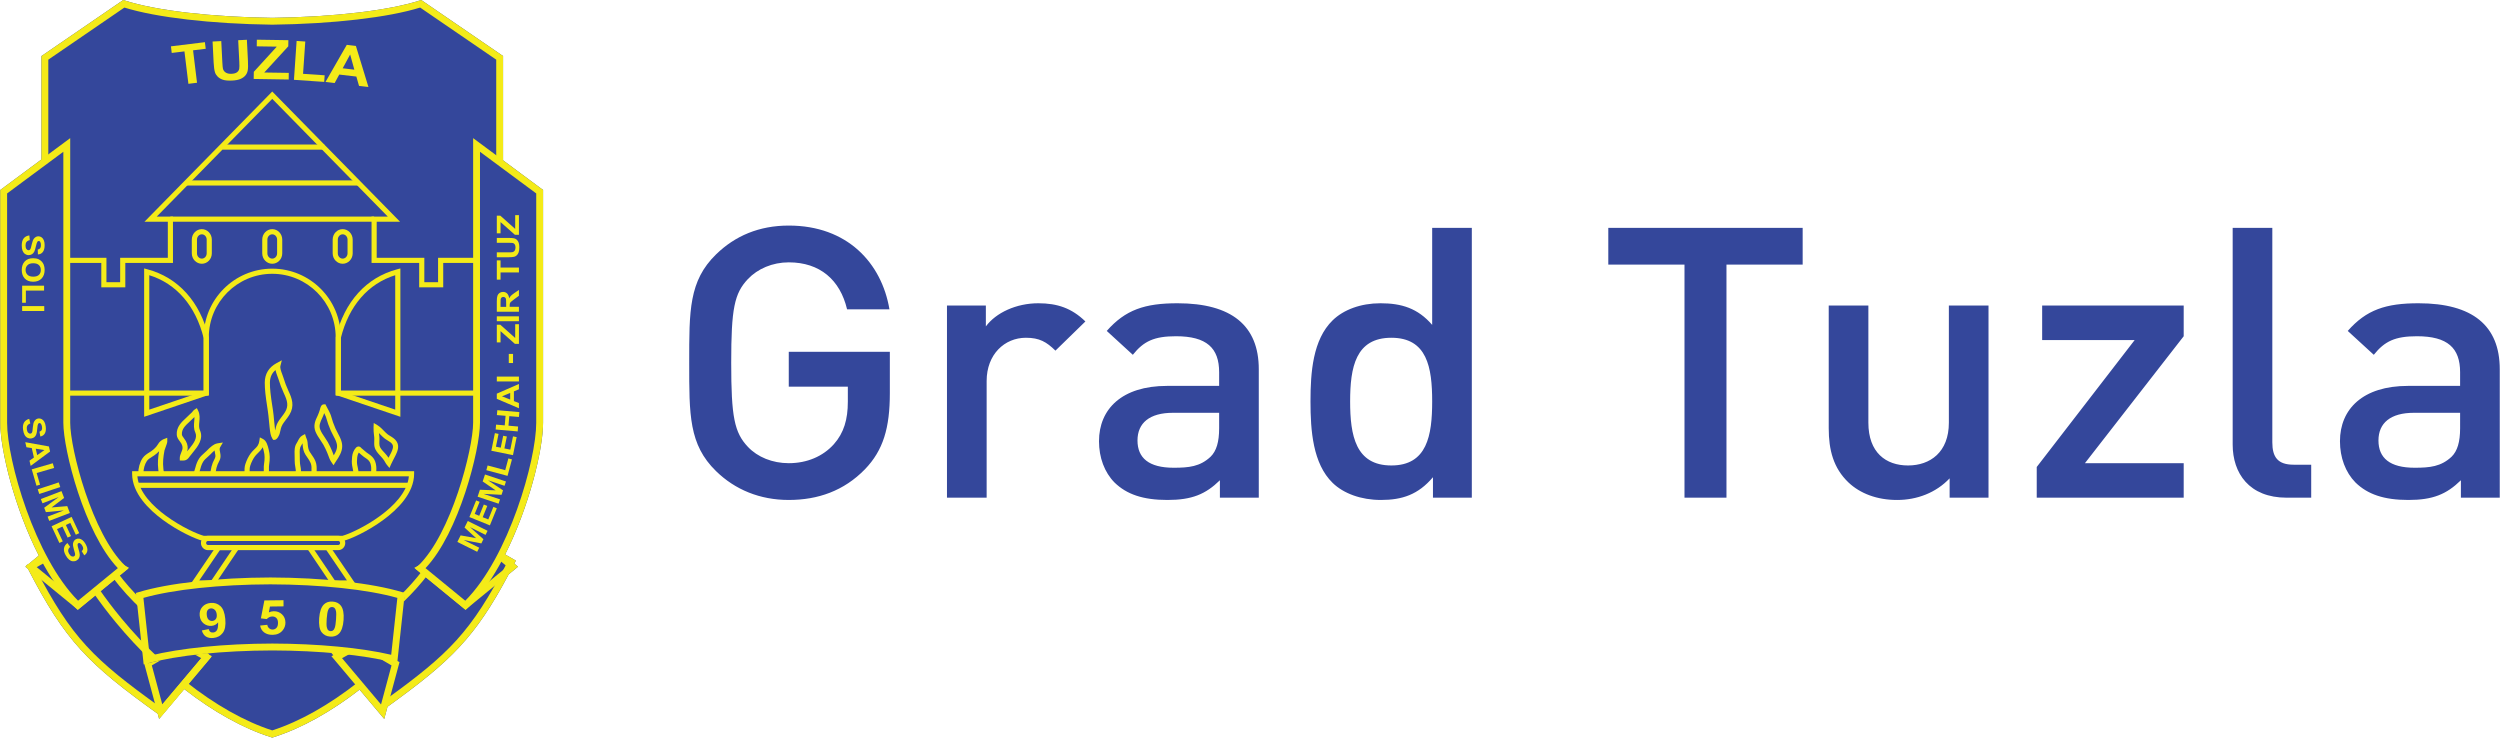 <svg xmlns="http://www.w3.org/2000/svg" xmlns:xlink="http://www.w3.org/1999/xlink" xmlns:xodm="http://www.corel.com/coreldraw/odm/2003" xml:space="preserve" width="6755px" height="1993px" style="shape-rendering:geometricPrecision; text-rendering:geometricPrecision; image-rendering:optimizeQuality; fill-rule:evenodd; clip-rule:evenodd" viewBox="0 0 888.99 262.34"> <defs>  <style type="text/css">       .fil0 {fill:#34479B;fill-rule:nonzero}    .fil1 {fill:#F4EB18;fill-rule:nonzero}     </style> </defs> <g id="Layer_x0020_1">    <path class="fil0" d="M136.57 255.7l-8.77 -10.41c-10.24,7.92 -20.83,13.83 -30.69,16.93l-0.37 0.12 -0.36 -0.12c-9.95,-3.13 -20.63,-9.11 -30.95,-17.13l-8.15 9.69 0 0 0 -0.01 -0.78 0.93 -0.5 -1.84c-24.73,-17.75 -32.85,-25.81 -46.13,-51.52l-0.95 -0.78 0.39 -0.32 -0.09 -0.17 0.92 -0.53 3.56 -2.95c-8.62,-16.87 -13.7,-37.53 -13.7,-47.21l0 -82.81 14.65 -10.86 0 -36.78 29.1 -19.93 0.57 0.18c11.04,3.57 30.65,5.87 52.44,6.16 21.76,-0.29 41.37,-2.59 52.41,-6.16l0.57 -0.18 29.1 19.93 0 37.09 14.23 10.55 0 82.81c0,9.61 -5,30.02 -13.5,46.81l3.82 2.2 -0.53 1.03 -0.02 0.04 1.31 1.09 -3.3 2.71c-12.02,22.54 -20.43,30.76 -43.11,47.1l-1.17 4.34z"></path> </g> <g id="Layer_x0020_1_28">    <path class="fil0" d="M316.4 139.81l0 -14.69 -35.95 0 0 12.4 21.01 0 0 5.39c0,6.2 -1.38,11.05 -4.98,15.09 -3.87,4.32 -9.54,6.74 -16.03,6.74 -5.81,0 -11.07,-2.15 -14.52,-5.79 -4.84,-5.12 -5.95,-10.65 -5.95,-29.92 0,-19.28 1.11,-24.67 5.95,-29.79 3.45,-3.64 8.71,-5.93 14.52,-5.93 11.06,0 18.25,6.2 20.74,16.71l15.07 0c-2.77,-16.44 -14.94,-29.79 -35.81,-29.79 -10.51,0 -19.09,3.64 -25.86,10.25 -9.68,9.43 -9.55,20.08 -9.55,38.55 0,18.46 -0.13,29.11 9.55,38.54 6.77,6.61 15.62,10.25 25.86,10.25 10.36,0 19.63,-3.24 27.1,-10.92 6.5,-6.74 8.85,-14.69 8.85,-27.09l0 0zm69.55 -25.48c-4.84,-4.71 -9.96,-6.47 -16.73,-6.47 -7.88,0 -15.08,3.37 -18.67,8.23l0 -7.42 -13.83 0 0 68.34 14.11 0 0 -41.52c0,-9.43 6.36,-15.36 13.96,-15.36 4.84,0 7.33,1.48 10.51,4.58l10.65 -10.38 0 0zm61.67 62.68l0 -45.69c0,-15.51 -9.68,-23.46 -28.9,-23.46 -11.62,0 -18.53,2.3 -25.17,9.84l9.27 8.49c3.87,-4.85 7.6,-6.6 15.35,-6.6 10.92,0 15.35,4.18 15.35,12.8l0 4.86 -18.53 0c-16.04,0 -24.2,8.22 -24.2,19.68 0,5.79 1.93,11.05 5.53,14.69 4.29,4.18 10.09,6.2 18.8,6.2 8.72,0 13.56,-2.02 18.67,-7.01l0 6.2 13.83 0 0 0zm-14.1 -24.67c0,4.85 -0.97,8.09 -3.05,10.11 -3.73,3.51 -7.74,3.91 -13.13,3.91 -8.85,0 -12.86,-3.5 -12.86,-9.7 0,-6.2 4.28,-9.84 12.58,-9.84l16.46 0 0 5.52 0 0zm89.87 24.67l0 -95.97 -14.1 0 0 34.51c-5.12,-5.93 -10.92,-7.69 -18.39,-7.69 -7.05,0 -13.14,2.3 -17.01,6.07 -7.05,6.87 -7.88,18.46 -7.88,28.84 0,10.38 0.83,22.11 7.88,28.98 3.87,3.77 10.1,6.07 17.15,6.07 7.6,0 13.27,-1.89 18.53,-8.09l0 7.28 13.82 0 0 0zm-14.1 -34.24c0,12.13 -1.8,22.78 -14.52,22.78 -12.72,0 -14.66,-10.65 -14.66,-22.78 0,-12.13 1.94,-22.64 14.66,-22.64 12.72,0 14.52,10.51 14.52,22.64zm131.77 -48.65l0 -13.08 -69.13 0 0 13.08 27.1 0 0 82.89 14.93 0 0 -82.89 27.1 0 0 0zm66.1 82.89l0 -68.34 -14.1 0 0 41.65c0,10.51 -6.64,15.23 -14.52,15.23 -7.88,0 -14.11,-4.58 -14.11,-15.23l0 -41.65 -14.1 0 0 43.67c0,7.69 1.66,14.15 7.05,19.28 4.15,3.9 10.1,6.2 17.29,6.2 7.05,0 13.82,-2.56 18.66,-7.69l0 6.88 13.83 0 0 0zm69.42 0l0 -12.27 -35.13 0 35.13 -45.15 0 -10.92 -50.34 0 0 12.27 32.91 0 -34.84 45.15 0 10.92 52.27 0 0 0zm45.35 0l0 -11.73 -6.22 0c-5.67,0 -7.61,-2.69 -7.61,-7.95l0 -76.29 -14.1 0 0 77.1c0,10.11 5.81,18.87 19.22,18.87l8.71 0 0 0zm67.06 0l0 -45.69c0,-15.51 -9.68,-23.46 -28.9,-23.46 -11.61,0 -18.53,2.3 -25.16,9.84l9.26 8.49c3.87,-4.85 7.61,-6.6 15.35,-6.6 10.92,0 15.35,4.18 15.35,12.8l0 4.86 -18.53 0c-16.04,0 -24.2,8.22 -24.2,19.68 0,5.79 1.94,11.05 5.53,14.69 4.29,4.18 10.1,6.2 18.81,6.2 8.71,0 13.55,-2.02 18.67,-7.01l0 6.2 13.82 0 0 0zm-14.1 -24.67c0,4.85 -0.97,8.09 -3.04,10.11 -3.74,3.51 -7.75,3.91 -13.14,3.91 -8.85,0 -12.86,-3.5 -12.86,-9.7 0,-6.2 4.29,-9.84 12.58,-9.84l16.46 0 0 5.52z"></path>  <g id="_2188229752080">   <path class="fil1" d="M96.74 262.34l-0.36 -0.12c-10.26,-3.22 -21.29,-9.48 -31.91,-17.88l1.57 -1.87c10.23,8.09 20.84,14.14 30.7,17.31 9.79,-3.15 20.3,-9.12 30.46,-17.11l1.57 1.86c-10.54,8.3 -21.49,14.49 -31.66,17.69l-0.37 0.12zm-42.75 -27.13c-4.47,-4.27 -8.77,-8.88 -12.82,-13.77 -2.91,-3.52 -5.6,-7.08 -8.08,-10.64l1.9 -1.56c2.46,3.57 5.15,7.12 8.07,10.65 4.14,5 8.54,9.71 13.12,14.03l-2.19 1.29zm122.41 -178.48l0 -35.51 -27.06 -18.53c-11.35,3.53 -30.92,5.81 -52.58,6.09 -21.69,-0.28 -41.26,-2.56 -52.61,-6.09l-27.06 18.53 0 35.2 -2.44 1.81 0 -38.3 29.1 -19.93 0.57 0.18c11.04,3.57 30.65,5.87 52.44,6.16 21.76,-0.29 41.37,-2.59 52.41,-6.16l0.57 -0.18 29.1 19.93 0 38.61 -2.44 -1.81 0 0z"></path>   <g id="_2495652103936">    <polygon class="fil1" points="66.92,29.81 65.51,18.28 60.99,18.83 60.71,16.48 72.79,15 73.08,17.35 68.58,17.9 69.99,29.43 "></polygon>    <path class="fil1" d="M75.52 14.77l3.09 -0.16 0.38 7.56c0.06,1.2 0.14,1.98 0.23,2.33 0.16,0.57 0.5,1.01 1.02,1.33 0.51,0.32 1.2,0.46 2.06,0.42 0.88,-0.05 1.53,-0.24 1.96,-0.59 0.43,-0.35 0.68,-0.77 0.74,-1.25 0.07,-0.48 0.08,-1.27 0.02,-2.38l-0.39 -7.73 3.09 -0.15 0.37 7.33c0.09,1.68 0.06,2.87 -0.07,3.57 -0.13,0.7 -0.41,1.3 -0.84,1.8 -0.42,0.5 -1,0.91 -1.74,1.23 -0.74,0.32 -1.71,0.51 -2.92,0.57 -1.46,0.07 -2.58,-0.03 -3.35,-0.29 -0.77,-0.27 -1.39,-0.65 -1.85,-1.12 -0.46,-0.46 -0.78,-0.97 -0.94,-1.5 -0.25,-0.79 -0.41,-1.97 -0.49,-3.53l-0.37 -7.44 0 0z"></path>    <polygon class="fil1" points="90.14,28.08 90.18,25.54 98.36,16.59 91.23,16.48 91.26,14.12 102.48,14.29 102.44,16.48 93.9,25.79 102.62,25.92 102.59,28.28 "></polygon>    <polygon class="fil1" points="104.46,28.39 105.41,14.56 108.49,14.77 107.7,26.26 115.38,26.78 115.22,29.13 "></polygon>    <path class="fil1" d="M130.95 30.94l-3.34 -0.39 -0.96 -3.32 -6.08 -0.71 -1.63 3.01 -3.26 -0.39 7.57 -13.19 3.24 0.39 4.46 14.6 0 0zm-5.01 -6.16l-1.49 -5.4 -2.66 4.91 4.15 0.49 0 0z"></path>   </g>   <path class="fil1" d="M170.63 140.72l-51.33 0 0 -20.78c0,-12.44 -10.12,-22.56 -22.56,-22.56 -12.44,0 -22.56,10.12 -22.56,22.56l0 20.78 -50.52 0 0 -1.83 48.69 0 0 -18.95c0,-13.45 10.94,-24.39 24.39,-24.39 13.45,0 24.39,10.94 24.39,24.39l0 18.95 49.5 0 0 1.83zm0 -47.21l-13.08 0 0 8.69 -8.55 0 0 -8.69 -16.94 0 0 -16.48 5.77 0 -41.09 -41.87 -41.08 41.87 5.77 0 0 16.48 -16.95 0 0 8.69 -8.54 0 0 -8.69 -12.28 0 0 -1.83 14.11 0 0 8.69 4.88 0 0 -8.69 16.95 0 0 -12.82 -8.3 0 45.44 -46.31 45.45 46.31 -8.3 0 0 12.82 16.94 0 0 8.69 4.89 0 0 -8.69 14.91 0 0 1.83z"></path>   <path class="fil1" d="M51.18 148.24l0 -52.77 1.15 0.31c10.95,2.91 18.7,11.48 21.83,24.14l0.02 0.22 0 20.31 -23 7.79 0 0zm1.83 -50.36l0 47.81 19.34 -6.55 0 -18.89c-2.86,-11.47 -9.7,-19.37 -19.34,-22.37z"></path>   <path class="fil1" d="M142.31 148.24l-23.01 -7.79 0.03 -20.53c3.12,-12.66 10.88,-21.23 21.83,-24.14l1.15 -0.31 0 52.77zm-21.18 -9.1l19.35 6.55 0 -47.81c-9.64,3 -16.49,10.9 -19.35,22.37l0 18.89z"></path>   <rect class="fil1" x="60.51" y="77.03" width="72.46" height="1.83"></rect>   <rect class="fil1" x="66.11" y="64.16" width="61.27" height="1.83"></rect>   <rect class="fil1" x="79.01" y="51.4" width="36.22" height="1.83"></rect>   <path class="fil1" d="M96.74 93.81c-1.96,0 -3.56,-1.66 -3.56,-3.71l0 -4.88c0,-2.05 1.6,-3.72 3.56,-3.72 1.97,0 3.56,1.67 3.56,3.72l0 4.88c0,2.05 -1.59,3.71 -3.56,3.71zm0 -10.47c-0.95,0 -1.73,0.84 -1.73,1.88l0 4.88c0,1.04 0.78,1.88 1.73,1.88 0.96,0 1.73,-0.84 1.73,-1.88l0 -4.88c0,-1.04 -0.77,-1.88 -1.73,-1.88z"></path>   <path class="fil1" d="M121.79 93.81c-1.96,0 -3.56,-1.66 -3.56,-3.71l0 -4.88c0,-2.05 1.6,-3.72 3.56,-3.72 1.96,0 3.56,1.67 3.56,3.72l0 4.88c0,2.05 -1.6,3.71 -3.56,3.71zm0 -10.47c-0.95,0 -1.73,0.84 -1.73,1.88l0 4.88c0,1.04 0.78,1.88 1.73,1.88 0.95,0 1.73,-0.84 1.73,-1.88l0 -4.88c0,-1.04 -0.78,-1.88 -1.73,-1.88z"></path>   <path class="fil1" d="M71.7 93.81c-1.97,0 -3.57,-1.66 -3.57,-3.71l0 -4.88c0,-2.05 1.6,-3.72 3.57,-3.72 1.96,0 3.55,1.67 3.55,3.72l0 4.88c0,2.05 -1.59,3.71 -3.55,3.71zm0 -10.47c-0.96,0 -1.73,0.84 -1.73,1.88l0 4.88c0,1.04 0.77,1.88 1.73,1.88 0.95,0 1.72,-0.84 1.72,-1.88l0 -4.88c0,-1.04 -0.77,-1.88 -1.72,-1.88z"></path>   <path class="fil1" d="M121.95 192.39l-49.91 -0.02c-2.45,-0.6 -8.66,-3.38 -14.21,-7.47 -4.98,-3.66 -10.93,-9.48 -10.93,-16.41l0 -0.91 100.3 0 0 0.91c0,6.93 -5.95,12.75 -10.94,16.41 -5.54,4.09 -11.75,6.87 -14.2,7.47l-0.11 0.02 0 0zm-49.58 -1.83l49.36 0c2.09,-0.54 8.01,-3.12 13.45,-7.13 4.41,-3.24 9.64,-8.24 10.15,-14.02l-96.56 0c0.51,5.78 5.73,10.78 10.15,14.02 5.44,4.01 11.36,6.59 13.45,7.13l0 0z"></path>   <path class="fil1" d="M120.2 195.67l-46.3 0c-1.39,0 -2.52,-1.14 -2.52,-2.55 0,-1.41 1.13,-2.56 2.52,-2.56l46.3 0c1.38,0 2.51,1.15 2.51,2.56 0,1.41 -1.13,2.55 -2.51,2.55zm-46.3 -3.28c-0.38,0 -0.68,0.33 -0.68,0.73 0,0.4 0.3,0.72 0.68,0.72l46.3 0c0.38,0 0.68,-0.32 0.68,-0.72 0,-0.4 -0.3,-0.73 -0.68,-0.73l-46.3 0z"></path>   <path class="fil1" d="M76.07 208.26l-8.73 0 9.79 -14.42 8.67 0 -9.73 14.42zm-5.27 -1.83l4.3 0 7.26 -10.76 -4.25 0 -7.31 10.76 0 0z"></path>   <path class="fil1" d="M126.76 208.26l-8.73 0 -9.73 -14.42 8.66 0 9.8 14.42zm-7.76 -1.83l4.3 0 -7.31 -10.76 -4.25 0 7.26 10.76 0 0z"></path>   <rect class="fil1" x="48.56" y="171.69" width="96.98" height="1.83"></rect>   <path class="fil1" d="M97.57 156.44l-0.5 0 -0.28 -0.43c-0.63,-0.99 -0.79,-2.33 -0.92,-3.4l-0.03 -0.29c-0.11,-0.88 -0.19,-1.76 -0.27,-2.65 -0.1,-1.11 -0.21,-2.27 -0.38,-3.39 -0.08,-0.61 -0.18,-1.22 -0.27,-1.82 -0.23,-1.51 -0.47,-3.07 -0.63,-4.63 -0.14,-1.36 -0.21,-2.58 -0.21,-3.72 0.01,-3.12 1.44,-5.47 4.24,-6.98l1.83 -0.99 -0.51 2.02c-0.18,0.74 0.27,1.96 0.64,2.93 0.15,0.4 0.28,0.77 0.39,1.1 0.51,1.7 1.13,3.32 1.82,4.81 1.27,2.68 2.25,5.34 0.4,8.46 -0.39,0.66 -0.85,1.26 -1.3,1.84 -0.6,0.78 -1.16,1.51 -1.52,2.34 -0.2,0.43 -0.3,0.91 -0.41,1.43 -0.09,0.42 -0.18,0.84 -0.31,1.25 -0.01,0.02 -0.75,2.12 -1.78,2.12l0 0zm0.32 -24.82c-1.32,1.12 -1.97,2.6 -1.98,4.5 0,1.08 0.06,2.23 0.2,3.53 0.16,1.51 0.39,3.04 0.62,4.53 0.09,0.61 0.19,1.22 0.28,1.83 0.17,1.17 0.28,2.35 0.38,3.5 0.08,0.86 0.16,1.72 0.27,2.59l0.03 0.29c0.03,0.23 0.06,0.47 0.09,0.71 0.03,-0.13 0.06,-0.27 0.09,-0.4 0.12,-0.59 0.25,-1.2 0.52,-1.81 0.46,-1.02 1.11,-1.88 1.75,-2.7 0.43,-0.57 0.84,-1.1 1.17,-1.66 1.29,-2.16 0.87,-3.9 -0.48,-6.75 -0.73,-1.57 -1.37,-3.27 -1.92,-5.06 -0.09,-0.3 -0.22,-0.63 -0.35,-0.98 -0.25,-0.68 -0.52,-1.4 -0.67,-2.12l0 0z"></path>   <path class="fil1" d="M118.54 165.47l-0.8 -1.17c-0.48,-0.7 -0.78,-1.52 -1.07,-2.31 -0.11,-0.31 -0.23,-0.62 -0.35,-0.91 -0.37,-0.88 -0.83,-1.92 -1.38,-2.88 -0.32,-0.56 -0.69,-1.1 -1.05,-1.64 -0.64,-0.94 -1.3,-1.91 -1.75,-3.01 -0.91,-2.25 -0.06,-4.03 0.77,-5.75 0.3,-0.65 0.5,-1.24 0.7,-1.85 0.05,-0.14 0.07,-0.21 0.09,-0.29 0.18,-0.76 0.43,-1.79 1.36,-1.84l0.58 -0.03 0.27 0.51c0.45,0.83 1.51,2.82 1.67,3.4 0.49,1.8 1.04,3.36 1.67,4.75 0.23,0.52 0.5,1.02 0.77,1.52 0.54,1.01 1.1,2.05 1.41,3.23 0.26,0.99 0.26,1.96 0,2.96 -0.26,0.99 -0.75,1.9 -1.2,2.66 -0.17,0.29 -0.36,0.56 -0.55,0.84 -0.13,0.2 -0.27,0.41 -0.4,0.61l-0.74 1.2 0 0zm-3.32 -18.55c-0.19,0.55 -0.37,1.06 -0.62,1.56 -0.81,1.72 -1.37,2.88 -0.76,4.38 0.37,0.93 0.95,1.77 1.56,2.67 0.39,0.56 0.78,1.15 1.13,1.76 0.6,1.05 1.08,2.14 1.48,3.08 0.13,0.31 0.25,0.65 0.38,0.98 0.07,0.2 0.15,0.41 0.22,0.61 0.02,-0.03 0.03,-0.05 0.04,-0.07 0.39,-0.65 0.81,-1.41 1.01,-2.19 0.18,-0.7 0.18,-1.35 -0.01,-2.03 -0.25,-0.97 -0.74,-1.88 -1.25,-2.83 -0.28,-0.54 -0.57,-1.08 -0.82,-1.64 -0.67,-1.48 -1.25,-3.12 -1.77,-5.01 -0.05,-0.16 -0.28,-0.66 -0.59,-1.27l0 0z"></path>   <path class="fil1" d="M138.42 166.44l-0.94 -1.15c-0.26,-0.32 -0.45,-0.67 -0.63,-0.97 -0.1,-0.19 -0.19,-0.37 -0.31,-0.54 -0.32,-0.47 -0.68,-0.92 -1.07,-1.34l-0.29 -0.32c-0.79,-0.84 -1.77,-1.89 -2.06,-3.21 -0.15,-0.72 -0.12,-1.42 -0.1,-2.09 0.02,-0.45 0.04,-0.87 0,-1.27l-0.08 -0.73c-0.11,-0.92 -0.21,-1.87 -0.17,-2.85l0.07 -1.53 1.32 0.78c0.82,0.5 1.57,1.26 2.29,1.99 0.45,0.46 0.87,0.89 1.27,1.21 0.3,0.24 0.65,0.45 1.02,0.67 0.81,0.5 1.73,1.05 2.32,2.05 0.91,1.57 0.3,3.27 -0.42,4.73 -0.15,0.32 -0.32,0.63 -0.48,0.94 -0.16,0.31 -0.33,0.62 -0.48,0.93 -0.09,0.18 -0.18,0.36 -0.27,0.54 -0.13,0.26 -0.27,0.53 -0.39,0.8l-0.6 1.36 0 0zm-3.73 -12.4c0.02,0.19 0.05,0.38 0.07,0.57l0.08 0.75c0.06,0.53 0.03,1.05 0.01,1.54 -0.02,0.58 -0.05,1.13 0.06,1.62 0.18,0.83 0.9,1.6 1.61,2.35l0.3 0.33c0.45,0.48 0.87,1.01 1.24,1.55 0.01,0.02 0.02,0.04 0.04,0.06 0.14,-0.29 0.29,-0.57 0.44,-0.86 0.15,-0.29 0.31,-0.58 0.46,-0.89 0.52,-1.07 0.95,-2.18 0.47,-3 -0.34,-0.59 -0.99,-0.99 -1.68,-1.4 -0.4,-0.24 -0.82,-0.5 -1.21,-0.81 -0.48,-0.39 -0.97,-0.88 -1.44,-1.36 -0.15,-0.15 -0.3,-0.3 -0.45,-0.45l0 0z"></path>   <path class="fil1" d="M127.46 168.59l-1.84 0c0,-0.68 -0.14,-1.37 -0.29,-2.1 -0.05,-0.27 -0.11,-0.54 -0.16,-0.81 -0.2,-1.12 -0.13,-2.11 -0.03,-3.19 0.11,-1.24 0.61,-2.43 1.37,-3.25 0.34,-0.37 0.69,-0.44 0.93,-0.44 0.52,0 0.82,0.35 0.98,0.54 0.03,0.03 0.06,0.07 0.09,0.1 0.13,0.09 0.52,0.42 0.92,0.77 0.36,0.3 0.73,0.62 0.86,0.72 2.05,1.37 3.13,2.21 3.45,4.96 0.07,0.58 0.04,1.14 0,1.68 -0.01,0.27 -0.03,0.55 -0.03,0.83l-1.83 0c0,-0.32 0.02,-0.63 0.04,-0.95 0.02,-0.47 0.05,-0.92 0,-1.35 -0.23,-2.04 -0.89,-2.48 -2.65,-3.66 -0.15,-0.09 -0.59,-0.47 -1.03,-0.84 -0.3,-0.27 -0.6,-0.53 -0.74,-0.63 -0.29,0.48 -0.48,1.07 -0.54,1.69 -0.09,0.98 -0.15,1.8 0.01,2.7 0.05,0.25 0.1,0.51 0.16,0.77 0.16,0.78 0.33,1.59 0.33,2.46l0 0z"></path>   <path class="fil1" d="M106.7 168.76l-1.68 -0.73c0.2,-0.46 0.06,-1.2 -0.07,-1.91 -0.07,-0.4 -0.14,-0.77 -0.17,-1.13 -0.06,-0.75 -0.07,-1.5 -0.07,-2.25 -0.01,-0.38 -0.01,-0.75 -0.02,-1.13 -0.04,-1.28 -0.08,-2.8 0.76,-4.03 0.13,-0.2 0.26,-0.44 0.39,-0.7 0.36,-0.72 0.78,-1.53 1.57,-1.97l0.99 -0.54 0.33 1.08c0.05,0.16 0.11,0.31 0.18,0.46 0.11,0.28 0.23,0.56 0.29,0.85 0.09,0.39 0.13,0.77 0.15,1.14l0.03 0.35c0.09,0.84 0.23,1.73 0.7,2.47 0.19,0.29 0.39,0.59 0.59,0.88 0.52,0.74 1.05,1.51 1.42,2.42 0.51,1.23 0.47,2.44 0.43,3.61 -0.01,0.31 -0.02,0.61 -0.02,0.92l-1.83 0c0,-0.33 0.01,-0.65 0.02,-0.98 0.04,-1.02 0.07,-1.98 -0.29,-2.86 -0.3,-0.72 -0.75,-1.38 -1.23,-2.07 -0.22,-0.31 -0.43,-0.62 -0.63,-0.94 -0.68,-1.07 -0.88,-2.25 -0.98,-3.27l-0.03 -0.39c-0.01,-0.13 -0.02,-0.25 -0.03,-0.38 -0.01,0.02 -0.02,0.04 -0.03,0.05 -0.17,0.33 -0.33,0.64 -0.51,0.9 -0.51,0.75 -0.47,1.83 -0.44,2.88 0.01,0.45 0.01,0.85 0.02,1.24 0,0.7 0.01,1.42 0.07,2.12 0.02,0.29 0.08,0.61 0.14,0.93 0.18,0.94 0.37,2 -0.05,2.98l0 0z"></path>   <path class="fil1" d="M95.43 168.66l-1.75 -0.55c0.07,-0.48 0.06,-0.91 0.06,-1.36 -0.01,-0.55 -0.02,-1.13 0.08,-1.71 0.29,-1.76 0.27,-3.25 -0.08,-4.56l-0.08 -0.35c-0.08,-0.28 -0.17,-0.68 -0.31,-1.08 -0.04,0.09 -0.09,0.18 -0.15,0.27 -0.43,0.73 -1,1.29 -1.56,1.83 -0.39,0.39 -0.76,0.75 -1.05,1.15 -0.68,0.92 -1.23,2.02 -1.65,3.28 -0.26,0.76 -0.25,1.52 -0.24,2.4l0.01 0.56 -1.83 0 -0.01 -0.53c-0.01,-0.96 -0.02,-1.95 0.33,-3.01 0.48,-1.44 1.12,-2.71 1.91,-3.79 0.38,-0.52 0.83,-0.95 1.25,-1.37 0.49,-0.48 0.96,-0.92 1.27,-1.45 0.27,-0.46 0.43,-0.93 0.52,-1.55l0.19 -1.28 1.14 0.6c1.24,0.65 1.67,2.38 1.95,3.53l0.08 0.33c0.41,1.56 0.45,3.3 0.12,5.31 -0.08,0.43 -0.07,0.9 -0.06,1.39 0.01,0.5 0.02,1.01 -0.06,1.53 -0.02,0.16 -0.04,0.27 -0.08,0.41l0 0z"></path>   <path class="fil1" d="M75.69 168.74l-0.92 0c0,-0.46 0,-0.85 0.06,-1.25 0.17,-1.11 0.42,-2.08 0.77,-2.95 0.12,-0.3 0.27,-0.59 0.42,-0.88 0.21,-0.4 0.41,-0.78 0.48,-1.14 0.08,-0.42 -0.01,-0.87 -0.12,-1.39 -0.05,-0.29 -0.12,-0.6 -0.15,-0.92 -0.52,0.41 -0.99,0.9 -1.48,1.4 -0.31,0.31 -0.65,0.62 -1,0.93 -0.58,0.51 -1.17,1.03 -1.51,1.58 -0.46,0.72 -0.8,1.56 -1.05,2.59 -0.05,0.21 -0.13,0.44 -0.21,0.67 -0.12,0.37 -0.27,0.8 -0.24,1.05l-1.81 0.22c-0.08,-0.67 0.13,-1.3 0.32,-1.86 0.06,-0.18 0.12,-0.35 0.16,-0.52 0.3,-1.22 0.72,-2.24 1.28,-3.12 0.48,-0.77 1.18,-1.39 1.84,-1.98 0.32,-0.28 0.63,-0.55 0.9,-0.83 0.59,-0.62 1.18,-1.21 1.88,-1.73 0.45,-0.34 1.15,-0.8 1.98,-0.93l1.91 -0.3 -0.97 1.66c-0.28,0.48 -0.21,0.95 -0.05,1.73 0.12,0.61 0.26,1.31 0.12,2.09 -0.12,0.63 -0.41,1.17 -0.66,1.65 -0.12,0.24 -0.25,0.47 -0.34,0.71 -0.3,0.73 -0.52,1.59 -0.66,2.54 -0.05,0.29 -0.04,0.59 -0.04,0.89l-0.91 0.09 0 0z"></path>   <path class="fil1" d="M64.87 163.81l-1.01 -0.03 -0.01 -0.88c0,-0.68 0.31,-1.46 0.59,-2.14 0.1,-0.26 0.2,-0.5 0.27,-0.7 0.24,-0.76 0.15,-1.47 -0.29,-2.29 -0.13,-0.25 -0.33,-0.5 -0.52,-0.76 -0.5,-0.66 -1.06,-1.41 -1.12,-2.33 -0.18,-2.84 1.7,-4.57 3.36,-6.09 0.44,-0.4 0.87,-0.8 1.26,-1.21 0.14,-0.15 0.31,-0.3 0.48,-0.44 0.13,-0.11 0.26,-0.22 0.36,-0.35 0.07,-0.07 0.11,-0.13 0.14,-0.18 0.14,-0.21 0.34,-0.48 0.7,-0.71l0.85 -0.55 0.46 0.91c0.66,1.33 0.54,2.73 0.42,3.96 -0.1,1.08 -0.19,2.1 0.21,2.99 1.41,3.09 -0.89,5.92 -2.26,7.61l-0.34 0.42c-0.4,0.48 -0.78,0.95 -1.1,1.39 -0.26,0.37 -0.58,0.81 -1.11,1.11 -0.12,0.07 -0.48,0.27 -1.34,0.27l0 0zm4.2 -15.49c0,0.01 0,0.01 0,0.01 -0.12,0.1 -0.23,0.19 -0.33,0.3 -0.43,0.45 -0.89,0.88 -1.36,1.3 -1.55,1.44 -2.9,2.67 -2.77,4.64 0.02,0.36 0.41,0.88 0.75,1.34 0.24,0.32 0.48,0.65 0.67,0.99 0.66,1.23 0.81,2.42 0.45,3.62 0.17,-0.21 0.34,-0.42 0.52,-0.64l0.34 -0.41c1.56,-1.92 2.88,-3.8 2.02,-5.7 -0.61,-1.34 -0.48,-2.71 -0.37,-3.92 0.05,-0.54 0.1,-1.05 0.08,-1.53l0 0z"></path>   <path class="fil1" d="M56.61 168.79c-0.26,-0.52 -0.33,-1.12 -0.38,-1.64l-0.03 -0.29c-0.26,-2.18 -0.09,-4.1 0.3,-6.37 -0.55,0.58 -1.14,1.08 -1.76,1.5 -0.23,0.15 -0.47,0.3 -0.7,0.44 -0.75,0.47 -1.47,0.91 -1.9,1.56 -0.77,1.15 -1.22,2.77 -1.22,4.45l-1.84 -0.01c0.01,-2.03 0.57,-4.02 1.54,-5.47 0.66,-0.97 1.61,-1.56 2.45,-2.08 0.22,-0.14 0.44,-0.27 0.65,-0.42 0.65,-0.43 1.25,-0.98 1.8,-1.63 0.19,-0.22 0.34,-0.47 0.5,-0.71 0.14,-0.23 0.29,-0.46 0.46,-0.68 0.34,-0.46 1.14,-1.07 1.68,-1.27l1.24 -0.48 0.01 1.33c0,0.39 -0.2,0.98 -0.74,2.45 -0.12,0.33 -0.22,0.59 -0.25,0.7 -0.44,2.37 -0.66,4.31 -0.4,6.48l0.03 0.31c0.04,0.35 0.08,0.79 0.2,1.02l-1.64 0.81 0 0z"></path>   <path class="fil1" d="M57.28 254.78l-0.92 -0.66c-25.09,-17.99 -33.19,-25.99 -46.61,-52.01l-0.53 -1.04 5.88 -3.38c0.38,0.72 0.76,1.44 1.15,2.15l-3.79 2.18c12.97,24.98 20.78,32.48 44.4,49.45l14.91 -17.7c-0.5,-0.35 -0.98,-0.7 -1.46,-1.05 1.17,-0.13 2.36,-0.26 3.57,-0.37l0.02 0.02 1.04 1.42 -17.66 20.99 0 0zm-6.79 -37.81c-4,-3.73 -7.41,-7.48 -10.62,-11.73l1.88 -1.53c2.57,3.43 5.27,6.51 8.34,9.53l0.4 3.73z"></path>   <path class="fil1" d="M27.61 216.86l-18.69 -15.3 5.72 -4.76c0.38,0.75 0.77,1.48 1.16,2.21l-3.04 2.53 9.69 7.94c1.64,2.14 3.36,4.1 5.16,5.8l16.03 -13.12c-1.06,-1.01 -2.09,-2.17 -3.09,-3.45 1.11,0.85 2.33,1.64 3.68,2.38l1.58 0.87 -18.2 14.9 0 0z"></path>   <path class="fil1" d="M27.55 216.91l-0.78 -0.74c-16.34,-15.49 -26.77,-51.91 -26.77,-65.79l0 -82.81 24.88 -18.44 0 101.22c0,9.31 7.81,39.72 19.6,50.92l1.01 0.95 -17.94 14.69 0 0zm-25.11 -148.11l0 81.58c0,13.29 9.81,47.82 25.24,63.27l14.14 -11.58c-11.89,-12.48 -19.38,-42.08 -19.38,-51.72l0 -96.37 -20 14.82z"></path>   <path class="fil1" d="M56.5 255.7l-5.43 -20.2 1.33 -0.78 0.13 1.18c1.43,-0.39 2.95,-0.75 4.55,-1.09l-3.17 1.85 3.73 13.89 13.86 -16.46 -2.24 -1.25c1.38,-0.16 2.78,-0.31 4.21,-0.45l1.81 1 -18.78 22.31 0 0z"></path>   <path class="fil1" d="M135.34 253.09l-17.67 -20.98 0.31 -0.42c1.03,0.08 2.04,0.17 3.05,0.26l-0.19 0.14 0.58 0.68 -1.74 0.97 16.05 19.07 -0.39 0.28 0 0zm6.68 -41.04c3.03,-2.94 5.7,-5.92 8.23,-9.22l1.87 1.53c-2.65,3.43 -5.44,6.54 -8.61,9.6l0.16 -1.43c-0.54,-0.16 -1.08,-0.32 -1.65,-0.48zm-4.85 36.71c22.51,-16.26 30.27,-23.96 42.98,-48.42l-2.74 -1.58c0.38,-0.72 0.75,-1.44 1.12,-2.17l4.86 2.8 -0.53 1.03c-13.42,26.03 -21.52,34.03 -46.6,52.01l-0.09 0.06 1 -3.73 0 0z"></path>   <path class="fil1" d="M165.46 216.86l-18.2 -14.9 1.58 -0.87c1.35,-0.74 2.57,-1.53 3.68,-2.38 -0.99,1.28 -2.02,2.44 -3.09,3.45l16.03 13.12c1.8,-1.7 3.52,-3.66 5.16,-5.8l9.69 -7.94 -3.04 -2.53c0.39,-0.73 0.78,-1.46 1.16,-2.21l5.72 4.75 -18.69 15.31 0 0z"></path>   <path class="fil1" d="M165.52 216.91l-17.93 -14.68 1 -0.96c11.79,-11.2 19.6,-41.6 19.6,-50.92l0 -101.22 24.88 18.44 0 82.81c0,13.88 -10.43,50.3 -26.77,65.79l-0.78 0.74 0 0zm-14.27 -14.84l14.14 11.58c15.44,-15.45 25.24,-49.97 25.24,-63.27l0 -81.58 -20 -14.82 0 96.37c0,9.64 -7.49,39.24 -19.38,51.72l0 0z"></path>   <path class="fil1" d="M136.57 255.7l-18.78 -22.31 2.69 -1.49c1.44,0.13 2.85,0.28 4.24,0.44l-3.15 1.75 13.86 16.46 3.73 -13.88 -5.13 -3.02c2.57,0.45 4.98,0.96 7.19,1.51l0.01 -0.11 0.77 0.45 -5.43 20.2 0 0z"></path>   <path class="fil1" d="M51.01 236.31l-2.74 -25.42 0.97 -0.29c10.62,-3.21 28.12,-5.16 46.83,-5.21 18.72,0.05 36.23,2 46.85,5.21l0.97 0.29 -2.71 25.03 -1.36 -0.34c-10.57,-2.65 -26.25,-4.19 -43.04,-4.24 -17.58,0.05 -33.76,1.72 -44.39,4.6l-1.38 0.37 0 0zm-0.09 -23.66l2.21 20.58c10.82,-2.72 26.6,-4.29 43.65,-4.34 16.28,0.05 31.57,1.5 42.27,3.99l2.19 -20.23c-10.48,-2.98 -27.24,-4.77 -45.17,-4.82 -17.91,0.05 -34.67,1.84 -45.15,4.82z"></path>   <path class="fil1" d="M10.35 83.73l0.15 1.69c-0.52,0.1 -0.9,0.31 -1.15,0.62 -0.24,0.31 -0.36,0.73 -0.36,1.26 0,0.56 0.11,0.99 0.32,1.27 0.22,0.29 0.47,0.43 0.76,0.43 0.19,0 0.35,-0.06 0.48,-0.18 0.13,-0.12 0.24,-0.33 0.34,-0.63 0.06,-0.2 0.18,-0.66 0.34,-1.39 0.21,-0.93 0.47,-1.59 0.78,-1.96 0.43,-0.53 0.96,-0.8 1.58,-0.8 0.4,0 0.78,0.13 1.13,0.38 0.34,0.24 0.61,0.6 0.79,1.07 0.19,0.47 0.28,1.04 0.28,1.7 0,1.08 -0.22,1.89 -0.65,2.44 -0.44,0.55 -1.01,0.83 -1.74,0.86l-0.07 -1.74c0.41,-0.07 0.7,-0.23 0.88,-0.48 0.17,-0.24 0.26,-0.61 0.26,-1.1 0,-0.51 -0.09,-0.9 -0.28,-1.19 -0.13,-0.18 -0.29,-0.27 -0.49,-0.27 -0.19,0 -0.35,0.08 -0.48,0.25 -0.17,0.22 -0.34,0.76 -0.53,1.6 -0.18,0.85 -0.37,1.47 -0.56,1.88 -0.2,0.41 -0.46,0.72 -0.8,0.95 -0.34,0.23 -0.76,0.35 -1.25,0.35 -0.45,0 -0.88,-0.14 -1.27,-0.41 -0.39,-0.28 -0.68,-0.66 -0.88,-1.17 -0.19,-0.5 -0.28,-1.12 -0.28,-1.87 0,-1.09 0.23,-1.93 0.69,-2.51 0.46,-0.59 1.13,-0.94 2.01,-1.05l0 0z"></path>   <path class="fil1" d="M11.67 91.84c0.8,0 1.47,0.13 2.02,0.39 0.4,0.2 0.76,0.47 1.08,0.81 0.31,0.34 0.55,0.71 0.7,1.11 0.21,0.54 0.32,1.16 0.32,1.86 0,1.27 -0.36,2.28 -1.08,3.05 -0.72,0.76 -1.72,1.14 -3,1.14 -1.27,0 -2.26,-0.38 -2.98,-1.13 -0.72,-0.76 -1.08,-1.77 -1.08,-3.04 0,-1.28 0.36,-2.3 1.07,-3.06 0.72,-0.75 1.7,-1.13 2.95,-1.13l0 0zm0.05 1.79c-0.88,0 -1.56,0.23 -2.02,0.68 -0.46,0.45 -0.69,1.02 -0.69,1.72 0,0.69 0.23,1.26 0.69,1.7 0.45,0.45 1.14,0.67 2.05,0.67 0.9,0 1.57,-0.22 2.02,-0.65 0.44,-0.43 0.66,-1.01 0.66,-1.72 0,-0.72 -0.22,-1.3 -0.67,-1.74 -0.45,-0.44 -1.13,-0.66 -2.04,-0.66z"></path>   <polygon class="fil1" points="7.79,101.61 15.59,101.61 15.59,103.35 9.11,103.35 9.11,107.68 7.79,107.68 "></polygon>   <polygon class="fil1" points="7.79,108.87 15.65,108.87 15.65,110.61 7.79,110.61 "></polygon>   <path class="fil1" d="M10.31 148.97l0.38 1.65c-0.5,0.17 -0.85,0.43 -1.05,0.77 -0.2,0.34 -0.26,0.78 -0.19,1.3 0.07,0.56 0.24,0.96 0.49,1.21 0.25,0.26 0.52,0.36 0.81,0.32 0.18,-0.02 0.33,-0.1 0.45,-0.24 0.11,-0.13 0.19,-0.36 0.25,-0.66 0.03,-0.21 0.09,-0.69 0.15,-1.43 0.08,-0.95 0.25,-1.64 0.51,-2.05 0.36,-0.59 0.84,-0.92 1.46,-1 0.4,-0.06 0.78,0.02 1.16,0.22 0.38,0.2 0.7,0.51 0.94,0.95 0.24,0.45 0.41,0.99 0.5,1.65 0.14,1.07 0.04,1.91 -0.32,2.51 -0.35,0.6 -0.89,0.96 -1.6,1.08l-0.3 -1.71c0.39,-0.13 0.66,-0.33 0.8,-0.59 0.14,-0.27 0.18,-0.64 0.11,-1.13 -0.07,-0.5 -0.21,-0.88 -0.44,-1.14 -0.15,-0.16 -0.32,-0.23 -0.52,-0.21 -0.18,0.03 -0.33,0.14 -0.44,0.32 -0.13,0.24 -0.24,0.8 -0.3,1.66 -0.07,0.87 -0.17,1.51 -0.31,1.94 -0.14,0.43 -0.36,0.78 -0.66,1.05 -0.31,0.27 -0.71,0.44 -1.2,0.51 -0.44,0.06 -0.88,-0.02 -1.31,-0.24 -0.43,-0.22 -0.77,-0.56 -1.02,-1.03 -0.26,-0.47 -0.44,-1.08 -0.54,-1.82 -0.15,-1.08 -0.03,-1.94 0.34,-2.58 0.38,-0.65 1,-1.08 1.85,-1.31l0 0z"></path>   <path class="fil1" d="M10.82 165.7l-0.42 -1.85 1.57 -1.13 -0.76 -3.36 -1.9 -0.29 -0.41 -1.8 8.41 1.52 0.41 1.8 -6.9 5.11 0 0zm2.32 -3.82l2.58 -1.8 -3.1 -0.49 0.52 2.29z"></path>   <polygon class="fil1" points="11.2,166.93 18.68,164.76 19.17,166.43 12.95,168.23 14.16,172.39 12.89,172.76 "></polygon>   <polygon class="fil1" points="13.33,174.04 20.8,171.57 21.35,173.22 13.88,175.69 "></polygon>   <polygon class="fil1" points="14.44,177.49 21.78,174.67 22.72,177.1 18.26,180.48 23.83,180.01 24.76,182.44 17.42,185.26 16.84,183.75 22.62,181.53 16.23,182.15 15.63,180.59 20.8,176.78 15.02,179 "></polygon>   <polygon class="fil1" points="18.26,187.17 25.38,183.84 28.09,189.63 26.88,190.19 24.91,185.98 23.33,186.72 25.16,190.64 23.96,191.2 22.13,187.28 20.19,188.18 22.23,192.55 21.03,193.11 "></polygon>   <path class="fil1" d="M23.9 193.14l0.97 1.39c-0.41,0.35 -0.63,0.72 -0.69,1.11 -0.06,0.39 0.04,0.82 0.3,1.28 0.28,0.48 0.58,0.8 0.91,0.94 0.33,0.13 0.62,0.13 0.87,-0.01 0.16,-0.09 0.27,-0.22 0.33,-0.39 0.05,-0.17 0.05,-0.4 -0.02,-0.71 -0.04,-0.21 -0.17,-0.67 -0.39,-1.38 -0.28,-0.92 -0.37,-1.61 -0.29,-2.09 0.12,-0.68 0.44,-1.17 0.98,-1.48 0.35,-0.19 0.74,-0.27 1.17,-0.23 0.42,0.05 0.83,0.23 1.22,0.55 0.39,0.31 0.75,0.76 1.07,1.34 0.54,0.94 0.75,1.75 0.65,2.44 -0.11,0.69 -0.47,1.22 -1.09,1.61l-0.92 -1.48c0.32,-0.27 0.49,-0.55 0.53,-0.85 0.03,-0.3 -0.07,-0.66 -0.32,-1.09 -0.25,-0.44 -0.52,-0.74 -0.83,-0.89 -0.2,-0.1 -0.38,-0.1 -0.56,0 -0.16,0.09 -0.26,0.24 -0.29,0.46 -0.03,0.27 0.08,0.82 0.34,1.65 0.25,0.83 0.4,1.46 0.43,1.91 0.03,0.45 -0.04,0.86 -0.23,1.22 -0.17,0.37 -0.48,0.68 -0.91,0.92 -0.39,0.23 -0.83,0.31 -1.31,0.27 -0.48,-0.04 -0.92,-0.24 -1.33,-0.58 -0.42,-0.34 -0.81,-0.84 -1.18,-1.49 -0.54,-0.94 -0.75,-1.78 -0.64,-2.52 0.11,-0.74 0.52,-1.37 1.23,-1.9l0 0z"></path>   <polygon class="fil1" points="169.63,196.25 162.58,192.75 163.74,190.42 169.24,191.41 165.13,187.63 166.29,185.3 173.33,188.79 172.61,190.24 167.07,187.49 171.85,191.77 171.11,193.28 164.8,192.05 170.35,194.8 "></polygon>   <polygon class="fil1" points="174.15,186.86 166.86,183.9 169.26,177.98 170.5,178.48 168.75,182.79 170.36,183.45 171.99,179.44 173.22,179.94 171.59,183.95 173.58,184.75 175.39,180.29 176.61,180.79 "></polygon>   <polygon class="fil1" points="177.24,179.15 169.78,176.66 170.6,174.19 176.19,174.4 171.58,171.24 172.41,168.76 179.87,171.25 179.36,172.78 173.49,170.82 178.82,174.4 178.29,175.99 171.88,175.65 177.75,177.61 "></polygon>   <polygon class="fil1" points="180.43,169.25 172.89,167.23 173.34,165.55 179.6,167.23 180.72,163.05 182,163.39 "></polygon>   <polygon class="fil1" points="182.36,161.88 174.66,160.32 175.93,154.05 177.23,154.32 176.3,158.88 178.01,159.22 178.88,154.98 180.18,155.25 179.31,159.49 181.41,159.92 182.37,155.2 183.67,155.46 "></polygon>   <polygon class="fil1" points="184.04,153.44 176.2,152.76 176.35,151.02 179.43,151.29 179.73,147.89 176.64,147.63 176.79,145.89 184.63,146.57 184.48,148.3 181.05,148.01 180.76,151.4 184.18,151.7 "></polygon>   <path class="fil1" d="M184.48 136.56l0 1.89 -1.79 0.75 0 3.45 1.79 0.71 0 1.85 -7.87 -3.36 0 -1.84 7.87 -3.45zm-3.11 3.2l-2.92 1.19 2.92 1.16 0 -2.35 0 0z"></path>   <polygon class="fil1" points="184.48,135.67 176.61,135.67 176.61,133.94 184.48,133.94 "></polygon>   <polygon class="fil1" points="182.38,129.12 180.87,129.12 180.87,125.88 182.38,125.88 "></polygon>   <polygon class="fil1" points="184.48,122.3 183.05,122.3 177.94,117.78 177.94,121.79 176.61,121.79 176.61,115.49 177.85,115.49 183.15,120.21 183.15,115.3 184.48,115.3 184.48,122.3 "></polygon>   <polygon class="fil1" points="184.48,114.25 176.61,114.25 176.61,112.51 184.48,112.51 "></polygon>   <path class="fil1" d="M184.48 110.87l-7.87 0 0 -3.67c0,-0.92 0.07,-1.58 0.22,-2 0.14,-0.42 0.39,-0.75 0.75,-1.01 0.36,-0.25 0.77,-0.37 1.24,-0.37 0.59,0 1.08,0.19 1.46,0.57 0.39,0.38 0.63,0.95 0.73,1.7 0.2,-0.37 0.42,-0.68 0.66,-0.93 0.24,-0.24 0.66,-0.57 1.27,-0.99l1.54 -1.05 0 2.08 -1.71 1.26c-0.61,0.45 -1,0.75 -1.16,0.92 -0.16,0.16 -0.27,0.34 -0.33,0.52 -0.05,0.18 -0.09,0.47 -0.09,0.87l0 0.36 3.29 0 0 1.74 0 0 0 0zm-4.54 -1.74l0 -1.29c0,-0.84 -0.03,-1.36 -0.09,-1.57 -0.07,-0.2 -0.18,-0.37 -0.34,-0.48 -0.16,-0.12 -0.35,-0.18 -0.59,-0.18 -0.26,0 -0.48,0.08 -0.64,0.23 -0.16,0.16 -0.27,0.38 -0.31,0.66 -0.02,0.14 -0.03,0.56 -0.03,1.27l0 1.36 2 0 0 0z"></path>   <polygon class="fil1" points="184.48,96.9 177.94,96.9 177.94,99.46 176.61,99.46 176.61,92.61 177.94,92.61 177.94,95.16 184.48,95.16 "></polygon>   <path class="fil1" d="M176.61 91.49l0 -1.74 4.27 0c0.67,0 1.11,-0.02 1.31,-0.07 0.32,-0.07 0.58,-0.25 0.78,-0.53 0.19,-0.28 0.29,-0.66 0.29,-1.15 0,-0.49 -0.09,-0.86 -0.28,-1.11 -0.18,-0.25 -0.41,-0.4 -0.68,-0.46 -0.26,-0.05 -0.71,-0.07 -1.33,-0.07l-4.36 0 0 -1.74 4.14 0c0.94,0 1.61,0.04 2,0.14 0.39,0.09 0.72,0.27 0.98,0.52 0.27,0.25 0.49,0.59 0.65,1.01 0.16,0.43 0.23,0.98 0.23,1.66 0,0.82 -0.08,1.45 -0.26,1.87 -0.17,0.43 -0.39,0.76 -0.67,1.01 -0.28,0.25 -0.57,0.41 -0.88,0.49 -0.44,0.11 -1.11,0.17 -1.99,0.17l-4.2 0 0 0 0 0z"></path>   <polygon class="fil1" points="184.48,83.51 183.05,83.51 177.94,78.99 177.94,83 176.61,83 176.61,76.7 177.85,76.7 183.15,81.42 183.15,76.51 184.48,76.51 184.48,83.51 "></polygon>   <path class="fil1" d="M71.7 224.23l2.45 -0.48c0.1,0.45 0.29,0.78 0.57,0.98 0.27,0.2 0.62,0.27 1.04,0.23 0.53,-0.05 0.96,-0.31 1.29,-0.79 0.32,-0.48 0.47,-1.42 0.44,-2.82 -0.58,0.74 -1.35,1.16 -2.31,1.25 -1.05,0.1 -1.99,-0.19 -2.83,-0.85 -0.83,-0.67 -1.3,-1.6 -1.41,-2.78 -0.12,-1.24 0.19,-2.27 0.92,-3.1 0.73,-0.84 1.72,-1.31 2.97,-1.43 1.35,-0.13 2.51,0.25 3.47,1.12 0.96,0.87 1.54,2.4 1.74,4.59 0.21,2.23 -0.08,3.88 -0.9,4.95 -0.81,1.07 -1.94,1.67 -3.39,1.81 -1.04,0.1 -1.91,-0.08 -2.6,-0.52 -0.69,-0.45 -1.18,-1.17 -1.45,-2.16l0 0zm5.3 -5.65c-0.07,-0.75 -0.31,-1.31 -0.73,-1.7 -0.42,-0.37 -0.88,-0.54 -1.38,-0.49 -0.47,0.04 -0.85,0.25 -1.13,0.62 -0.28,0.37 -0.38,0.94 -0.31,1.72 0.08,0.79 0.3,1.34 0.68,1.68 0.37,0.34 0.81,0.48 1.32,0.44 0.5,-0.05 0.89,-0.27 1.2,-0.66 0.3,-0.38 0.42,-0.92 0.35,-1.61l0 0z"></path>   <path class="fil1" d="M92.43 222.49l2.55 -0.27c0.08,0.52 0.3,0.94 0.67,1.24 0.36,0.31 0.78,0.46 1.25,0.45 0.53,-0.01 0.98,-0.21 1.35,-0.61 0.37,-0.4 0.55,-1.01 0.54,-1.81 -0.01,-0.75 -0.2,-1.31 -0.58,-1.68 -0.37,-0.37 -0.85,-0.55 -1.44,-0.55 -0.74,0.01 -1.4,0.32 -1.98,0.92l-2.09 -0.25 1.24 -6.38 6.8 -0.08 0.02 2.19 -4.84 0.06 -0.38 2.08c0.57,-0.27 1.15,-0.4 1.75,-0.41 1.14,-0.01 2.11,0.35 2.91,1.1 0.81,0.75 1.21,1.72 1.23,2.93 0.01,1.01 -0.3,1.91 -0.93,2.71 -0.86,1.09 -2.06,1.64 -3.61,1.66 -1.24,0.02 -2.25,-0.28 -3.04,-0.87 -0.78,-0.6 -1.26,-1.41 -1.42,-2.43l0 0z"></path>   <path class="fil1" d="M118.22 213.96c1.3,0.09 2.28,0.59 2.95,1.48 0.79,1.06 1.11,2.75 0.94,5.06 -0.16,2.31 -0.72,3.94 -1.66,4.89 -0.79,0.78 -1.83,1.12 -3.12,1.03 -1.3,-0.09 -2.32,-0.63 -3.05,-1.59 -0.73,-0.98 -1.01,-2.63 -0.85,-4.97 0.17,-2.3 0.72,-3.92 1.67,-4.87 0.78,-0.78 1.82,-1.12 3.12,-1.03zm-0.14 1.94c-0.31,-0.02 -0.59,0.05 -0.85,0.21 -0.25,0.16 -0.47,0.47 -0.63,0.93 -0.22,0.59 -0.38,1.6 -0.49,3.03 -0.1,1.44 -0.09,2.42 0.03,2.97 0.12,0.55 0.29,0.92 0.52,1.12 0.23,0.19 0.5,0.3 0.8,0.32 0.32,0.02 0.6,-0.05 0.85,-0.21 0.26,-0.16 0.47,-0.47 0.64,-0.93 0.22,-0.59 0.38,-1.59 0.48,-3.03 0.1,-1.43 0.1,-2.42 -0.02,-2.97 -0.12,-0.54 -0.3,-0.91 -0.52,-1.11 -0.23,-0.2 -0.5,-0.31 -0.81,-0.33l0 0z"></path>  </g> </g></svg>